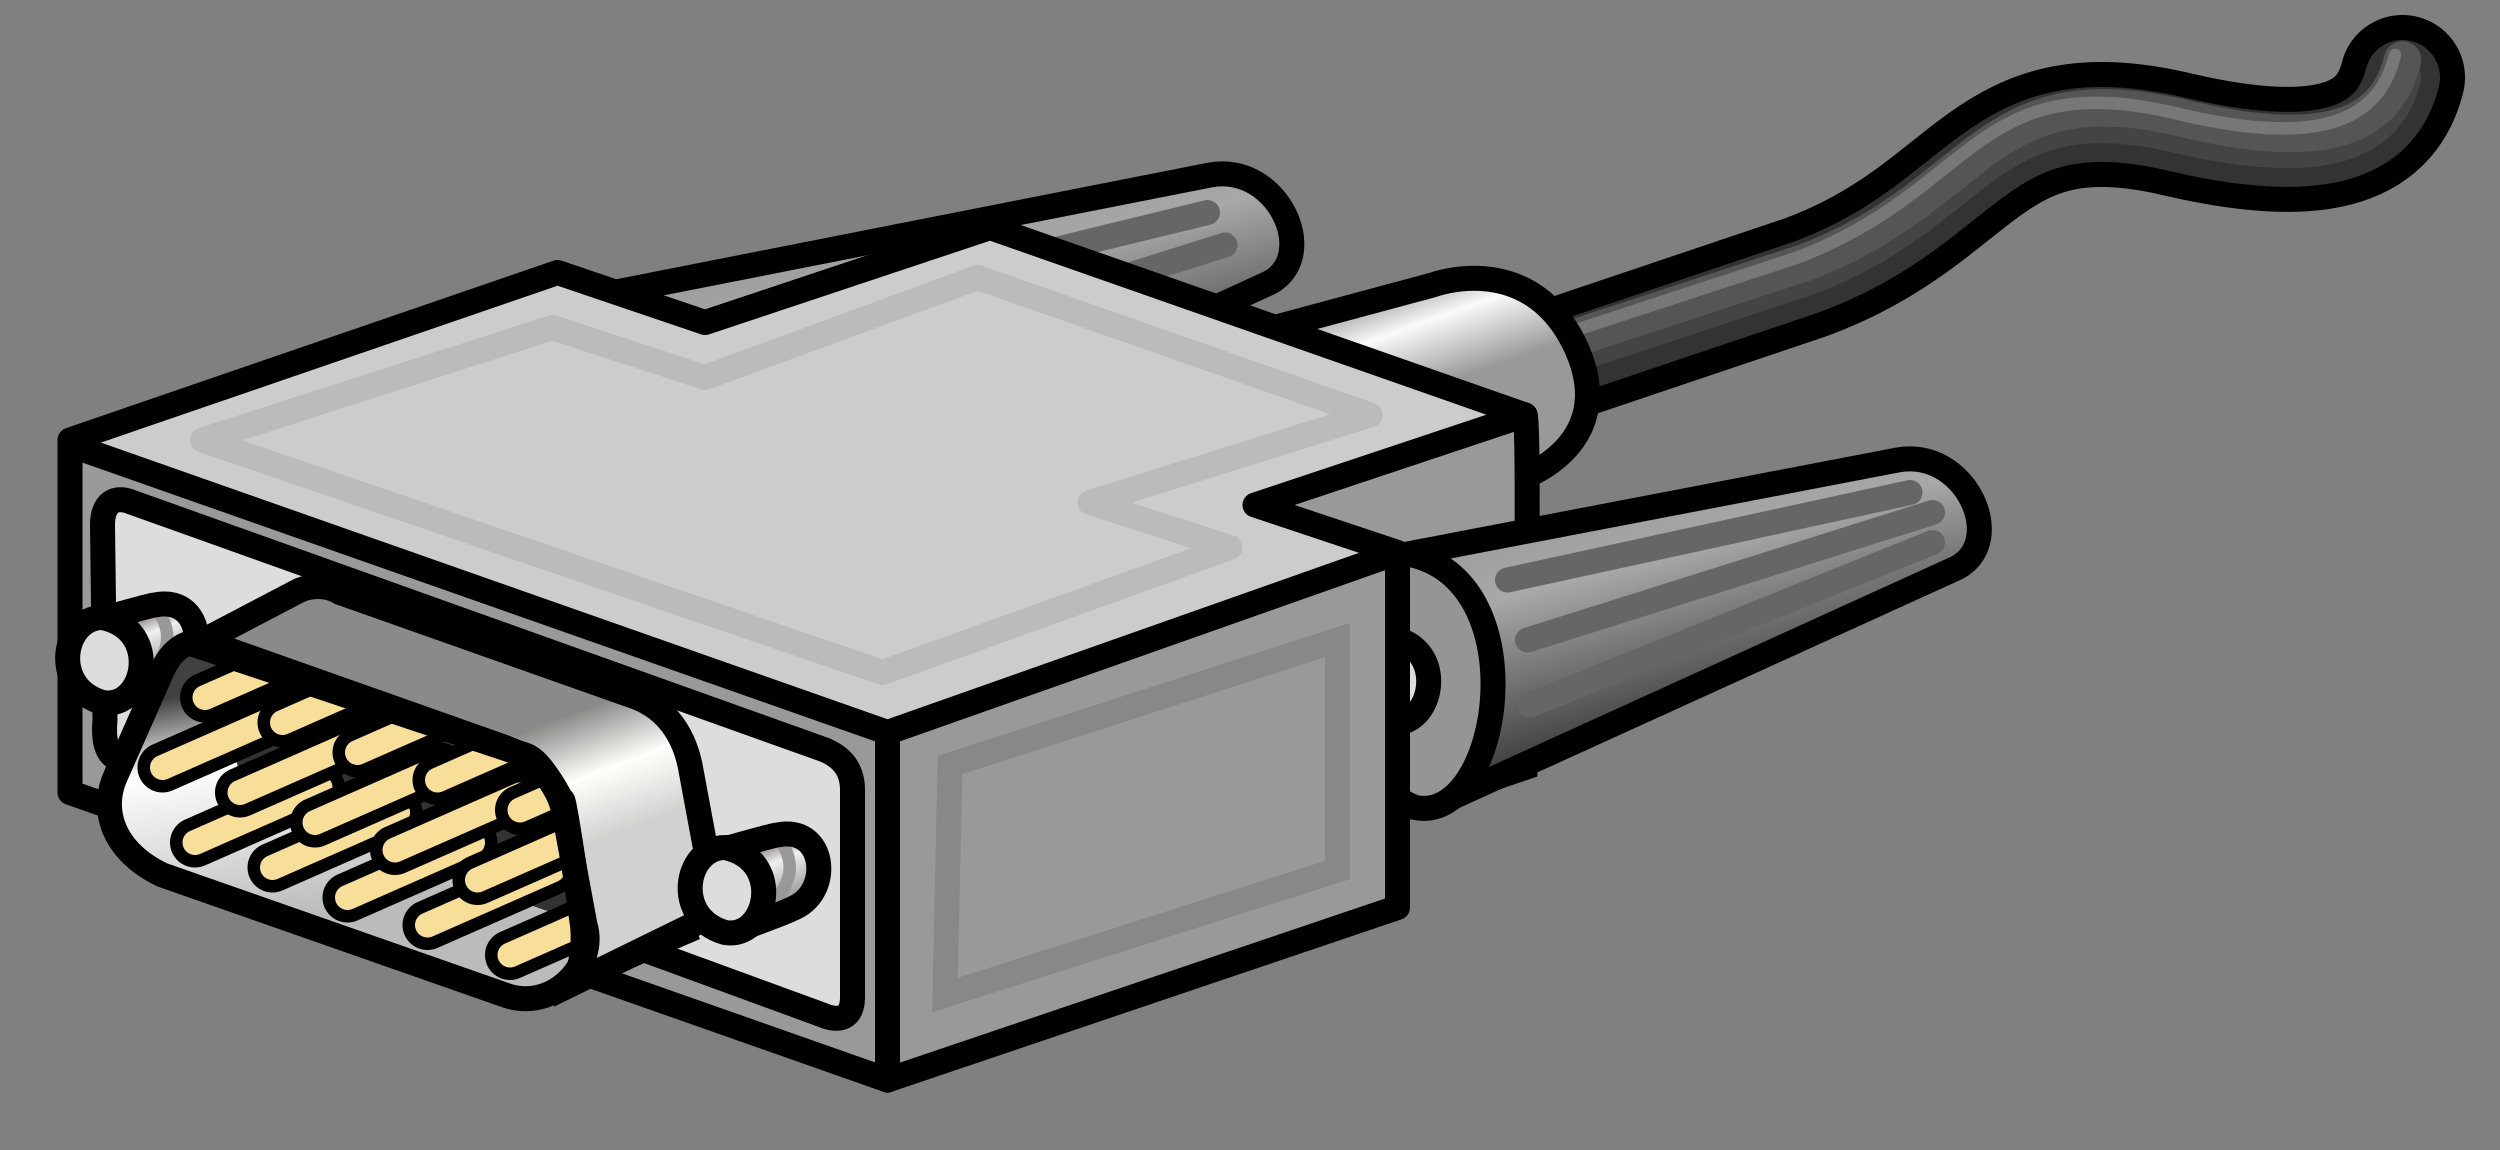 <svg xmlns="http://www.w3.org/2000/svg" viewBox="0 0 100 46"><rect x="0" y="0" width="100" height="46" fill="#808080" stroke="none"/><defs><linearGradient id="Gradient-0" x1="1.1" y1="-10.8" x2="4" y2="-2.6" gradientUnits="userSpaceOnUse"><stop offset="0" stop-color="#999"/><stop offset=".2" stop-color="#fafafa"/><stop offset=".5" stop-color="#999"/></linearGradient><linearGradient id="Gradient-1" x1="14.6" y1="-5.3" x2="18.5" y2="9.1" gradientUnits="userSpaceOnUse"><stop offset="0" stop-color="#959595"/><stop offset=".3" stop-color="#a8a8a8"/><stop offset="1" stop-color="#000"/></linearGradient><linearGradient id="Gradient-2" x1="1.7" y1="8.8" x2=".6" y2="6.2" gradientUnits="userSpaceOnUse"><stop offset="0" stop-color="#848383"/><stop offset=".7" stop-color="#f0f0f0"/><stop offset="1" stop-color="#7d7979"/></linearGradient><linearGradient id="Gradient-3" x1="-0.7" y1="-0.4" x2="1" y2="9" gradientUnits="userSpaceOnUse"><stop offset="0" stop-color="#414141"/><stop offset=".3" stop-color="#fff"/><stop offset="1" stop-color="#bbb"/></linearGradient><linearGradient id="Gradient-4" x1="0" y1="-0.8" x2="0" y2=".8" gradientUnits="userSpaceOnUse"><stop offset=".6" stop-color="#111"/><stop offset=".7" stop-color="#222"/><stop offset=".9" stop-color="#999"/></linearGradient><linearGradient id="Gradient-5" x1="16" y1="2.4" x2="17.8" y2="7.2" gradientUnits="userSpaceOnUse"><stop offset="0" stop-color="#8a8a8a"/><stop offset=".5" stop-color="#fffffa"/><stop offset="1" stop-color="#d1d1d1"/></linearGradient></defs><style>
@keyframes a0_o { 0% { opacity: 0; animation-timing-function: steps(1); } 50% { opacity: 1; animation-timing-function: steps(1); } 100% { opacity: 0; } }
@keyframes a1_o { 0% { opacity: 1; animation-timing-function: steps(1); } 50% { opacity: 0; animation-timing-function: steps(1); } 100% { opacity: 0; } }
</style><g transform="translate(6.2,4.9)"><g transform="translate(54.1,-2.8)"><path d="M-30.3 23.5l32.7-11.3l9.5-3.2c7.1-2.6 7.1-7.6 15-5.7c6.1 1.4 8.3 .1 8.9-2.3" stroke="#000" fill="none" stroke-linecap="round" stroke-linejoin="round" stroke-width="5"/><path d="M-30.4 23.6l32.5-11.3l9.8-3.3c7.1-2.6 7.1-7.6 15-5.7c6.1 1.4 8.3 .1 8.9-2.3" stroke="#333" fill="none" stroke-linecap="round" stroke-linejoin="round" stroke-width="3"/><path d="M-30.4 23.6l31.4-11l10.9-3.6c7.1-2.6 7.1-7.6 15-5.7c6.1 1.4 8.3 .1 8.9-2.3" stroke="#444" fill="none" stroke-linecap="round" stroke-linejoin="round" stroke-width="1.5"/><path d="M-30.6 23.1l31.5-11.1l11-3.6c7.1-2.7 7.1-7.6 15-5.8c6.1 1.5 8.3 .2 8.9-2.3" stroke="#555" fill="none" stroke-linecap="round" stroke-linejoin="round" stroke-width="1.5"/><path d="M-30.6 22.8l31.2-11l11-3.6c7.1-2.7 7.1-7.6 15-5.8c6.1 1.5 8.3 .2 8.9-2.3" stroke="#777" fill="none" stroke-linecap="round" stroke-linejoin="round" stroke-width=".5"/></g><path d="M0-1.3l5.5-1.6c0 0 4.1-1.4 2-5.5c-1.9-3.6-5.6-2.2-5.6-2.2l-7.8 2.1v6.2Z" stroke="#000" fill="url(#Gradient-0)" stroke-linecap="round" stroke-linejoin="round" transform="translate(49.2,17.1)"/><g transform="translate(-3.7,2.3)"><path d="M58.5 9.4c.2 .2 0 14.1 0 14.1l-20.4 6.9v-13.9c0 0 20.1-7.4 20.4-7.1Z" stroke="#000" fill="#999"/><g transform="translate(51.1,11.2)"><path d="M7.1-1.5l19.8-3.8c2.7-0.5 4.4 3.2 2.4 4.3l-21.1 9.6c0 0-1.1-10.1-1.1-10.1Z" stroke="#000" fill="url(#Gradient-1)" stroke-linejoin="round" transform="translate(-4.6,5.3)"/><path d="M2.9 3.8c-3.3 0-4.4 8.3 .1 10.1c3.4 .7 4.9-8.9-0.1-10.1Z" stroke="#000" fill="#959595"/><path d="M2 7.1c-1.6 0-2.1 2.8 0 3.4c1.7 .3 2.4-3 0-3.4Z" stroke="#000" fill="#ddd"/><path d="M7.6 9.8l16.1-6.5" stroke="#666" fill="none" stroke-linecap="round"/><path d="M7.5 7.2l16.2-5.1" stroke="#666" fill="none" stroke-linecap="round"/><path d="M0 0l26.9-5.3c2.7-0.5 4.4 3.2 2.4 4.3l-23.1 10.6c0 0-6.2-9.6-6.2-9.6Z" stroke="#000" fill="url(#Gradient-1)" transform="translate(-32.1,-6.1)"/><path d="M-20.8-3.5l16.2-5.1" stroke="#666" fill="none" stroke-linecap="round"/><path d="M-21.7-5.9l16.4-4" stroke="#666" fill="none" stroke-linecap="round"/><path d="M6.7 4.8l16.1-3.5" stroke="#666" fill="none" stroke-linecap="round"/></g><path d="M33 36l20.4-6.9v-14.2l-5.7-1.9l10.8-3.6l-21.4-7.5l-11.4 3.8l-5.9-2l-19.8 6.7" fill="#ccc"/><path d="M33 36l20.4-6.9v-14.2l-20.4 7.2c0 0 0 13.9 0 13.9Z" fill="#999"/><path d="M33 36l20.4-6.9v-14.2l-5.7-1.9l10.8-3.6l-21.4-7.5l-11.4 3.8l-5.9-2l-19.5 6.7" stroke="#000" fill="none" stroke-linejoin="round" stroke-linecap="round"/><path d="M.3 24.5l32.7 11.5v-13.9l-32.7-11.5Z" stroke="#000" fill="#999" stroke-linecap="round" stroke-linejoin="round"/><path d="M33 22.1l20.4-7.2" stroke="#000" fill="none"/><path d="M1.6 13.8l.1 7.8c-0.1 1.1 .2 1.6 .8 1.6l27.9 10.2c.7 .3 1.2 .1 1.2-0.7v-8.3c0-0.8-0.4-1.3-1.1-1.6c0 0-27.7-9.9-27.7-9.9c-0.7-0.3-1.2 0-1.2 .9Z" stroke="#000" fill="#ddd" stroke-linecap="round" stroke-linejoin="round"/><path d="M5.6 10.4l27.2 9.3l13.9-5l-5.6-1.8l11.2-3.5l-15.7-5.5l-10.9 4l-6.1-2c0 0-14 4.5-14 4.5Z" stroke="#bbb" fill="none" stroke-linecap="round" stroke-linejoin="round"/><path d="M35.5 23.4l-0.2 9.2l15.7-5v-9.2c0 0-15.5 5-15.5 5Z" stroke="#888" fill="none"/></g><g transform="translate(-3.5,19.3)"><path d="M.2 6.2c-0.2 0-2.6 .7-2.6 .7c0 0 .7 3.2 .7 3.2c0 0 2-0.6 2.7-0.9c1.5-0.7 1.1-3.4-0.8-3Z" fill="url(#Gradient-2)" transform="translate(3.2,-6.2)"/><path d="M2.4 3.4c.8-0.6 2.3-1.6 1.2-3.2" stroke="#999" fill="none" stroke-width=".5"/><path d="M3.5 0c-0.2 0-2.6 .7-2.6 .7c0 0 .7 3.2 .7 3.2c0 0 2-0.7 2.6-1c1.5-0.7 1.2-3.3-0.7-2.9Z" stroke="#000" fill="none" stroke-linecap="round" stroke-linejoin="round"/><path d="M1.4 .5c-1.6 0-2.1 2.8 0 3.4c1.7 .3 2.4-2.9 0-3.4Z" stroke="#000" fill="#ddd"/></g><g transform="translate(-1.8,18.6)"><path d="M8.5 .1l-5.1 2.2" stroke="#000" fill="none"/><path d="M23.4 13.6l-5.1 2.2" stroke="#000" fill="none"/><path d="M-2.8-1.1l-1.8 4.3c-0.7 1.3 0 3 1.8 3.8l13.7 4.8c1.9 .8 3.7-1.1 3.2-2.7l-0.8-4.3c-0.2-1.3-0.9-2.3-2.4-2.9c0 0-11.6-4.1-11.6-4.1c-0.8-0.3-1.5 0-2.1 1.1Z" fill="url(#Gradient-3)" transform="translate(4.9,4.5)"/><path d="M7.1 1.2l-1.8 4.3c-0.7 1.3 0 3 1.8 3.8l13.7 4.8c1.9 .7 3.7-1.1 3.2-2.8l-0.8-4.2c-0.2-1.3-0.9-2.3-2.4-2.9c0 0-11.6-4.1-11.6-4.1c-0.8-0.3-1.5 0-2.1 1.1Z" fill="#333"/><g opacity="0" transform="translate(1,1.7)" style="animation: 4s linear infinite both a0_o;"><path d="M2.3 1.2l-1.8 4.3c-0.7 1.3-1.1 3.1 1.8 3.8l14.2 4.8c1.9 .7 3.7-1.1 3.2-2.8l-0.8-4.2c-0.2-1.3-0.9-2.3-2.4-2.9c0 0-12-4.1-12-4.1c-0.8-0.3-1.6 0-2.2 1.1Z" fill="#333"/><g transform="translate(.7,6.6)"><ellipse rx=".8" ry=".8" stroke="url(#Gradient-4)" stroke-width=".2" transform="translate(2.8,1.5) rotate(45)"/><ellipse rx=".8" ry=".8" stroke="url(#Gradient-4)" stroke-width=".2" transform="translate(5.7,2.5) rotate(45)"/><ellipse rx=".8" ry=".8" stroke="url(#Gradient-4)" stroke-width=".2" transform="translate(8.6,3.4) rotate(45)"/><ellipse rx=".8" ry=".8" stroke="url(#Gradient-4)" stroke-width=".2" transform="translate(11.6,4.4) rotate(45)"/><ellipse rx=".8" ry=".8" stroke="url(#Gradient-4)" stroke-width=".2" transform="translate(14.6,5.4) rotate(45)"/></g><g transform="translate(-0.3,3.6)"><ellipse rx=".8" ry=".8" stroke="url(#Gradient-4)" stroke-width=".2" transform="translate(2.8,1.5) rotate(45)"/><ellipse rx=".8" ry=".8" stroke="url(#Gradient-4)" stroke-width=".2" transform="translate(5.7,2.5) rotate(45)"/><ellipse rx=".8" ry=".8" stroke="url(#Gradient-4)" stroke-width=".2" transform="translate(8.6,3.4) rotate(45)"/><ellipse rx=".8" ry=".8" stroke="url(#Gradient-4)" stroke-width=".2" transform="translate(11.6,4.4) rotate(45)"/><ellipse rx=".8" ry=".8" stroke="url(#Gradient-4)" stroke-width=".2" transform="translate(14.6,5.4) rotate(45)"/></g><g transform="translate(1.1,1.4)"><ellipse rx=".8" ry=".8" stroke="url(#Gradient-4)" stroke-width=".2" transform="translate(2.8,1.5) rotate(45)"/><ellipse rx=".8" ry=".8" stroke="url(#Gradient-4)" stroke-width=".2" transform="translate(5.7,2.5) rotate(45)"/><ellipse rx=".8" ry=".8" stroke="url(#Gradient-4)" stroke-width=".2" transform="translate(8.6,3.4) rotate(45)"/><ellipse rx=".8" ry=".8" stroke="url(#Gradient-4)" stroke-width=".2" transform="translate(11.6,4.4) rotate(45)"/><ellipse rx=".8" ry=".8" stroke="url(#Gradient-4)" stroke-width=".2" transform="translate(14.6,5.4) rotate(45)"/></g></g><g transform="translate(2.6,3.3)" style="animation: 4s linear infinite both a1_o;"><g transform="translate(.6,4.6)"><g transform="translate(12.8,4.6)"><path d="M5 0l-5 2.2" stroke="#000" fill="#fff" stroke-width="2" stroke-linecap="round"/><path d="M5 0l-5 2.2" stroke="#f8df99" fill="none" stroke-linecap="round"/></g><g transform="translate(9.5,3.4)"><path d="M5 0l-5 2.2" stroke="#000" fill="#fff" stroke-width="2" stroke-linecap="round"/><path d="M5 0l-5 2.2" stroke="#f8df99" fill="none" stroke-linecap="round"/></g><g transform="translate(6.3,2.3)"><path d="M5 0l-5 2.2" stroke="#000" fill="#fff" stroke-width="2" stroke-linecap="round"/><path d="M5 0l-5 2.2" stroke="#f8df99" fill="none" stroke-linecap="round"/></g><g transform="translate(3.3,1.1)"><path d="M5 0l-5 2.2" stroke="#000" fill="#fff" stroke-width="2" stroke-linecap="round"/><path d="M5 0l-5 2.2" stroke="#f8df99" fill="none" stroke-linecap="round"/></g><g transform="translate(.2,.1)"><path d="M5 0l-5 2.2" stroke="#000" fill="#fff" stroke-width="2" stroke-linecap="round"/><path d="M5 0l-5 2.2" stroke="#f8df99" fill="none" stroke-linecap="round"/></g></g><g transform="translate(-0.7,1.6)"><g transform="translate(12.8,4.6)"><path d="M5 0l-5 2.2" stroke="#000" fill="#fff" stroke-width="2" stroke-linecap="round"/><path d="M5 0l-5 2.2" stroke="#f8df99" fill="none" stroke-linecap="round"/></g><g transform="translate(9.5,3.4)"><path d="M5 0l-5 2.2" stroke="#000" fill="#fff" stroke-width="2" stroke-linecap="round"/><path d="M5 0l-5 2.2" stroke="#f8df99" fill="none" stroke-linecap="round"/></g><g transform="translate(6.3,2.3)"><path d="M5 0l-5 2.2" stroke="#000" fill="#fff" stroke-width="2" stroke-linecap="round"/><path d="M5 0l-5 2.2" stroke="#f8df99" fill="none" stroke-linecap="round"/></g><g transform="translate(3.3,1.1)"><path d="M5 0l-5 2.2" stroke="#000" fill="#fff" stroke-width="2" stroke-linecap="round"/><path d="M5 0l-5 2.2" stroke="#f8df99" fill="none" stroke-linecap="round"/></g><g transform="translate(.2,.1)"><path d="M5 0l-5 2.2" stroke="#000" fill="#fff" stroke-width="2" stroke-linecap="round"/><path d="M5 0l-5 2.2" stroke="#f8df99" fill="none" stroke-linecap="round"/></g></g><g transform="translate(1,-1.2)"><g transform="translate(12.8,4.6)"><path d="M5 0l-5 2.2" stroke="#000" fill="#fff" stroke-width="2" stroke-linecap="round"/><path d="M5 0l-5 2.2" stroke="#f8df99" fill="none" stroke-linecap="round"/></g><g transform="translate(9.5,3.4)"><path d="M5 0l-5 2.2" stroke="#000" fill="#fff" stroke-width="2" stroke-linecap="round"/><path d="M5 0l-5 2.2" stroke="#f8df99" fill="none" stroke-linecap="round"/></g><g transform="translate(6.3,2.3)"><path d="M5 0l-5 2.2" stroke="#000" fill="#fff" stroke-width="2" stroke-linecap="round"/><path d="M5 0l-5 2.2" stroke="#f8df99" fill="none" stroke-linecap="round"/></g><g transform="translate(3.3,1.1)"><path d="M5 0l-5 2.2" stroke="#000" fill="#fff" stroke-width="2" stroke-linecap="round"/><path d="M5 0l-5 2.2" stroke="#f8df99" fill="none" stroke-linecap="round"/></g><g transform="translate(.2,.1)"><path d="M5 0l-5 2.2" stroke="#000" fill="#fff" stroke-width="2" stroke-linecap="round"/><path d="M5 0l-5 2.2" stroke="#f8df99" fill="none" stroke-linecap="round"/></g></g></g><path d="M0 0c0 0 9.6 3.2 13.2 4.4c.7 .2 1.4 1.8 1.5 1.8c.1 0 .8 5 .8 5c.1 1-0.1 1.7-0.3 2.3l4.7-2.3c.8-0.7 .8-1.4 .7-2.1l-0.8-4.3c-0.3-1.4-1.1-2.4-2.4-2.8l-11.6-4.1c-0.5-0.3-1.1-0.3-1.6-0.1c0 0-4.2 2.2-4.2 2.2Z" fill="url(#Gradient-5)" stroke="#000" transform="translate(3.4,2.3)"/><path d="M2.1 3.3l-1.9 4.3c-0.6 1.4 0 3 1.9 3.9l13.7 4.8c1.9 .7 3.7-1.2 3.2-2.8l-0.8-4.3c-0.2-1.2-0.9-2.2-2.4-2.8c0 0-11.6-4.1-11.6-4.1c-0.8-0.3-1.6-0.1-2.1 1Z" stroke="#000" fill="none"/></g><g transform="translate(21.4,28.5)"><path d="M.2 6.2c-0.2 0-2.6 .7-2.6 .7c0 0 .7 3.2 .7 3.2c0 0 2-0.6 2.7-0.9c1.5-0.7 1.1-3.4-0.8-3Z" fill="url(#Gradient-2)" transform="translate(3.2,-6.2)"/><path d="M2.4 3.4c.8-0.6 2.3-1.6 1.2-3.2" stroke="#999" fill="none" stroke-width=".5"/><path d="M3.5 0c-0.2 0-2.6 .7-2.6 .7c0 0 .7 3.2 .7 3.2c0 0 2-0.7 2.6-1c1.5-0.7 1.2-3.3-0.7-2.9Z" stroke="#000" fill="none" stroke-linecap="round" stroke-linejoin="round"/><path d="M1.4 .5c-1.6 0-2.1 2.8 0 3.4c1.7 .3 2.4-2.9 0-3.4Z" stroke="#000" fill="#ddd"/></g></g></svg>